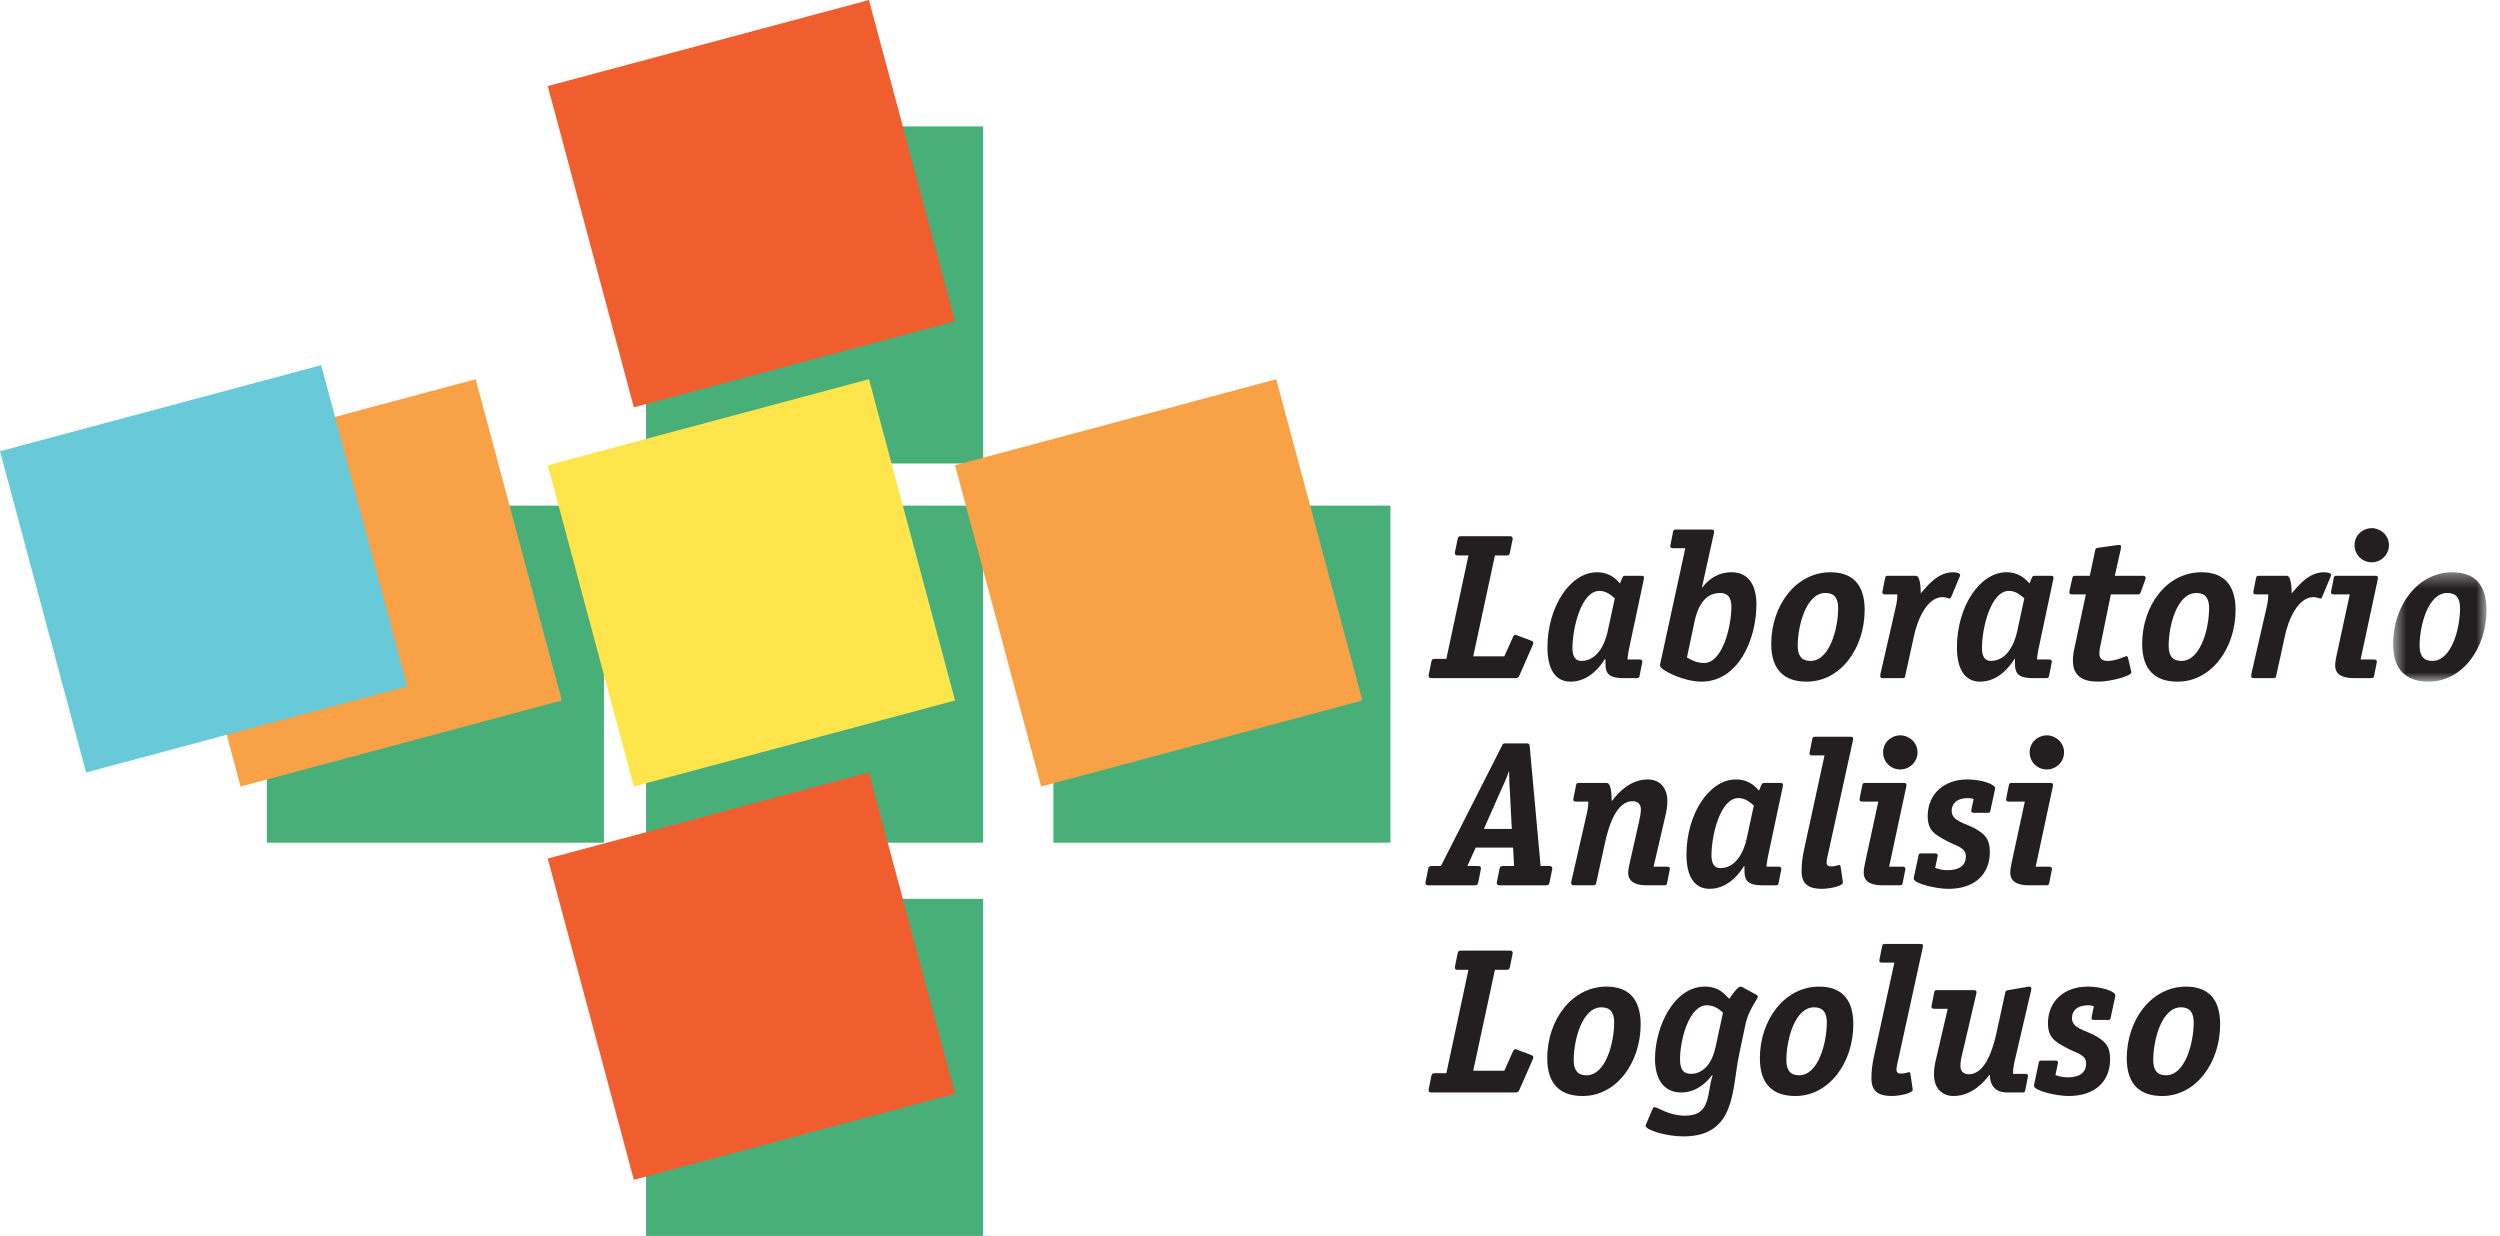 <?xml version="1.0" encoding="UTF-8"?>
<svg width="178px" height="88px" viewBox="0 0 178 88" version="1.1" xmlns="http://www.w3.org/2000/svg" xmlns:xlink="http://www.w3.org/1999/xlink">
    <title>Group 66</title>
    <defs>
        <polygon id="path-1" points="0.567 0.37 7.22 0.37 7.22 8.159 0.567 8.159"></polygon>
    </defs>
    <g id="Page-1" stroke="none" stroke-width="1" fill="none" fill-rule="evenodd">
        <g id="Homepage" transform="translate(-120, -63)">
            <g id="1-Top" transform="translate(118, 63)">
                <g id="Group-66" transform="translate(2, 0)">
                    <polygon id="Fill-1" fill="#48AF78" points="46 60 70 60 70 36 46 36"></polygon>
                    <polygon id="Fill-2" fill="#48AF78" points="19 60 43 60 43 36 19 36"></polygon>
                    <polygon id="Fill-3" fill="#48AF78" points="75 60 99 60 99 36 75 36"></polygon>
                    <polygon id="Fill-4" fill="#48AF78" points="46 88 70 88 70 64 46 64"></polygon>
                    <polygon id="Fill-5" fill="#48AF78" points="46 33 70 33 70 9 46 9"></polygon>
                    <polygon id="Fill-6" fill="#FFE54C" points="39 33.126 61.87 27 68 49.874 45.13 56"></polygon>
                    <polygon id="Fill-7" fill="#F8A147" points="11 33.126 33.869 27 40 49.874 17.13 56"></polygon>
                    <polygon id="Fill-8" fill="#F8A147" points="68 33.126 90.87 27 97 49.874 74.13 56"></polygon>
                    <polygon id="Fill-9" fill="#F05E2F" points="39 61.127 61.87 55 68 77.874 45.13 84"></polygon>
                    <polygon id="Fill-10" fill="#F05E2F" points="61.87 0 39 6.127 45.131 29 68 22.873"></polygon>
                    <polygon id="Fill-11" fill="#68CAD9" points="0 32.127 6.13 55 29 48.872 22.87 26"></polygon>
                    <g id="Group-65" transform="translate(101, 37)">
                        <path d="M8.096,38.513 C8.126,38.439 8.171,38.366 8.171,38.276 C8.171,38.19 8.126,38.158 7.977,38.099 L7.116,37.775 C7.027,37.747 6.969,37.701 6.894,37.701 C6.819,37.701 6.761,37.76 6.715,37.878 L6.107,39.236 L3.894,39.236 L5.439,32.052 L6.241,32.052 C6.419,32.052 6.463,32.023 6.508,31.845 L6.67,31.034 C6.687,30.961 6.702,30.901 6.702,30.842 C6.702,30.755 6.657,30.681 6.508,30.681 L3.049,30.681 C2.87,30.681 2.825,30.709 2.781,30.887 L2.616,31.698 C2.603,31.771 2.588,31.83 2.588,31.889 C2.588,31.978 2.631,32.052 2.781,32.052 L3.553,32.052 L1.98,39.412 L1.177,39.412 C1,39.412 0.955,39.444 0.91,39.62 L0.746,40.431 C0.731,40.505 0.718,40.563 0.718,40.623 C0.718,40.711 0.761,40.785 0.91,40.785 L6.909,40.785 C7.044,40.785 7.116,40.741 7.176,40.608 L8.096,38.513 Z" id="Fill-12" fill="#231F20"></path>
                        <path d="M15.815,35.932 C15.815,34.043 14.88,33.247 13.381,33.247 C10.915,33.247 9.163,35.622 9.163,38.35 C9.163,40.239 10.128,41.036 11.688,41.036 C14.092,41.036 15.815,38.661 15.815,35.932 M11.955,39.561 C11.316,39.561 11.048,39.176 11.048,38.483 C11.048,37.053 11.643,34.721 13.023,34.721 C13.663,34.721 13.929,35.106 13.929,35.798 C13.929,37.229 13.336,39.561 11.955,39.561" id="Fill-14" fill="#231F20"></path>
                        <path d="M23.281,35.917 C23.49,34.914 24.158,34.118 24.158,33.97 C24.158,33.912 24.113,33.852 24.054,33.822 L23.148,33.336 C23.088,33.305 23.014,33.246 22.94,33.246 C22.702,33.246 22.257,33.925 22.122,34.118 C21.782,33.763 21.38,33.246 20.371,33.246 C18.202,33.246 16.837,36.079 16.837,38.396 C16.837,39.752 17.402,40.786 18.709,40.786 C19.925,40.786 20.668,39.855 20.905,39.547 L20.935,39.575 C20.52,40.814 20.847,42.436 18.992,42.436 C17.802,42.436 17.045,41.832 16.808,41.832 C16.748,41.832 16.704,41.862 16.673,41.935 L16.214,43.012 C16.199,43.057 16.169,43.101 16.169,43.159 C16.169,43.455 17.624,43.912 18.857,43.912 C22.628,43.912 22.301,40.549 22.822,38.099 L23.281,35.917 Z M21.157,37.51 C20.922,38.631 20.342,39.457 19.377,39.457 C18.857,39.457 18.619,39.134 18.619,38.439 C18.619,36.934 19.302,34.575 20.52,34.575 C21.114,34.575 21.486,34.929 21.677,35.105 L21.157,37.51 Z" id="Fill-16" fill="#231F20"></path>
                        <path d="M30.956,35.932 C30.956,34.043 30.02,33.247 28.52,33.247 C26.056,33.247 24.303,35.622 24.303,38.35 C24.303,40.239 25.268,41.036 26.829,41.036 C29.233,41.036 30.956,38.661 30.956,35.932 M27.095,39.561 C26.457,39.561 26.19,39.176 26.19,38.483 C26.19,37.053 26.783,34.721 28.165,34.721 C28.803,34.721 29.07,35.106 29.07,35.798 C29.07,37.229 28.477,39.561 27.095,39.561" id="Fill-18" fill="#231F20"></path>
                        <path d="M35.021,39.443 C35.006,39.355 34.963,39.339 34.918,39.339 C34.844,39.339 34.621,39.443 34.369,39.443 C34.145,39.443 34.028,39.355 34.028,39.146 C34.028,38.941 34.131,38.572 34.205,38.219 L35.883,30.547 C35.899,30.489 35.913,30.385 35.913,30.327 C35.913,30.237 35.853,30.209 35.721,30.209 L33.226,30.209 C33.076,30.209 33.033,30.222 33.003,30.385 L32.839,31.211 C32.826,31.271 32.809,31.359 32.809,31.417 C32.809,31.506 32.869,31.536 33.003,31.536 L33.879,31.536 L32.423,38.232 C32.305,38.748 32.245,39.266 32.245,39.796 C32.245,40.755 32.826,41.035 33.687,41.035 C34.265,41.035 35.185,40.828 35.185,40.608 C35.185,40.563 35.17,40.505 35.17,40.46 L35.021,39.443 Z" id="Fill-20" fill="#231F20"></path>
                        <path d="M43.365,39.782 C43.38,39.723 43.393,39.664 43.393,39.604 C43.393,39.501 43.336,39.458 43.201,39.458 L42.325,39.458 C42.325,38.985 42.428,38.617 42.503,38.292 L43.603,33.571 C43.617,33.513 43.632,33.425 43.632,33.365 C43.632,33.291 43.572,33.246 43.483,33.246 C43.408,33.246 43.261,33.276 43.201,33.291 L41.984,33.497 C41.835,33.527 41.792,33.556 41.775,33.674 L41.138,36.595 C40.899,37.658 40.366,39.486 39.177,39.486 C38.792,39.486 38.583,39.249 38.583,38.911 C38.583,38.602 38.643,38.307 38.718,38.012 L39.698,33.823 C39.712,33.764 39.727,33.704 39.727,33.646 C39.727,33.543 39.667,33.497 39.52,33.497 L36.92,33.497 C36.787,33.497 36.743,33.513 36.713,33.674 L36.55,34.502 C36.535,34.56 36.52,34.618 36.52,34.678 C36.52,34.782 36.578,34.825 36.713,34.825 L37.678,34.825 L36.862,38.337 C36.772,38.705 36.697,39.103 36.697,39.486 C36.697,40.505 37.292,41.035 38.094,41.035 C39.416,41.035 40.291,40.004 40.648,39.53 L40.677,39.53 C40.677,39.723 40.677,40.785 41.91,40.785 L42.979,40.785 C43.126,40.785 43.171,40.77 43.201,40.608 L43.365,39.782 Z" id="Fill-22" fill="#231F20"></path>
                        <path d="M49.596,33.984 C49.611,33.955 49.611,33.911 49.611,33.866 C49.611,33.586 48.616,33.246 47.649,33.246 C45.958,33.246 44.814,34.294 44.814,35.858 C44.814,36.876 45.305,37.155 46.091,37.583 C46.863,38.013 47.531,38.071 47.531,38.719 C47.531,39.355 47.086,39.708 46.21,39.708 C45.928,39.708 45.631,39.65 45.35,39.545 L45.497,38.822 C45.512,38.763 45.527,38.705 45.527,38.645 C45.527,38.527 45.437,38.514 45.318,38.514 L44.353,38.514 C44.206,38.514 44.175,38.527 44.146,38.734 L43.834,40.195 C43.834,40.224 43.82,40.269 43.82,40.313 C43.82,40.652 45.365,41.035 46.298,41.035 C48.185,41.035 49.239,39.973 49.239,38.424 C49.239,37.465 48.883,37.142 48.155,36.727 C47.502,36.359 46.522,36.226 46.522,35.488 C46.522,34.987 46.878,34.576 47.681,34.576 C47.813,34.576 47.948,34.589 48.081,34.647 L47.948,35.283 C47.931,35.357 47.918,35.445 47.918,35.503 C47.918,35.578 47.978,35.621 48.11,35.621 L49.076,35.621 C49.225,35.621 49.254,35.608 49.284,35.445 L49.596,33.984 Z" id="Fill-24" fill="#231F20"></path>
                        <path d="M57.076,35.932 C57.076,34.043 56.141,33.247 54.642,33.247 C52.176,33.247 50.425,35.622 50.425,38.35 C50.425,40.239 51.39,41.036 52.949,41.036 C55.354,41.036 57.076,38.661 57.076,35.932 M53.216,39.561 C52.577,39.561 52.311,39.176 52.311,38.483 C52.311,37.053 52.904,34.721 54.286,34.721 C54.924,34.721 55.191,35.106 55.191,35.798 C55.191,37.229 54.598,39.561 53.216,39.561" id="Fill-26" fill="#231F20"></path>
                        <path d="M9.492,25.015 C9.507,24.941 9.521,24.883 9.521,24.823 C9.521,24.735 9.477,24.66 9.329,24.66 L8.691,24.66 L7.919,16.179 C7.903,15.929 7.829,15.929 7.651,15.929 L6.226,15.929 C6.061,15.929 6.033,15.929 5.958,16.062 L1.593,24.66 L0.954,24.66 C0.776,24.66 0.731,24.692 0.687,24.869 L0.523,25.679 C0.508,25.753 0.493,25.813 0.493,25.871 C0.493,25.959 0.54,26.034 0.687,26.034 L3.984,26.034 C4.161,26.034 4.206,26.004 4.25,25.828 L4.414,25.015 C4.429,24.941 4.443,24.883 4.443,24.823 C4.443,24.735 4.4,24.66 4.25,24.66 L3.478,24.66 L4.071,23.35 L6.731,23.35 L6.804,24.66 L6.033,24.66 C5.854,24.66 5.811,24.692 5.766,24.869 L5.602,25.679 C5.587,25.753 5.572,25.813 5.572,25.871 C5.572,25.959 5.616,26.034 5.766,26.034 L9.061,26.034 C9.239,26.034 9.285,26.004 9.329,25.828 L9.492,25.015 Z M5.779,19.469 C6.033,18.88 6.315,18.347 6.419,17.934 L6.449,17.934 C6.449,18.51 6.477,18.953 6.509,19.455 L6.641,22.021 L4.652,22.021 L5.779,19.469 Z" id="Fill-28" fill="#231F20"></path>
                        <path d="M17.864,25.03 C17.879,24.972 17.894,24.912 17.894,24.854 C17.894,24.749 17.835,24.706 17.701,24.706 L16.736,24.706 L17.551,21.195 C17.641,20.826 17.716,20.428 17.716,20.044 C17.716,19.025 17.122,18.496 16.319,18.496 C15.013,18.496 14.138,19.543 13.781,20.015 L13.751,20.015 C13.751,19.823 13.751,18.746 13.409,18.746 L11.435,18.746 C11.287,18.746 11.242,18.761 11.212,18.922 L11.048,19.75 C11.033,19.809 11.02,19.866 11.02,19.926 C11.02,20.03 11.078,20.073 11.212,20.073 L12.088,20.073 C12.088,20.545 11.985,20.914 11.91,21.239 L10.886,25.724 C10.871,25.783 10.855,25.842 10.871,25.886 C10.871,26.005 10.945,26.033 11.063,26.033 L12.444,26.033 C12.594,26.033 12.623,26.018 12.653,25.856 L13.292,22.935 C13.528,21.873 14.063,20.044 15.236,20.044 C15.621,20.044 15.83,20.281 15.83,20.619 C15.83,20.929 15.756,21.225 15.696,21.52 L15.028,24.469 C14.985,24.691 14.925,24.912 14.925,25.134 C14.925,25.9 15.653,26.033 16.261,26.033 L17.493,26.033 C17.626,26.033 17.67,26.018 17.701,25.856 L17.864,25.03 Z" id="Fill-30" fill="#231F20"></path>
                        <path d="M23.352,22.759 C23.145,23.688 22.58,24.809 21.482,24.809 C21.081,24.809 20.857,24.499 20.857,23.924 C20.857,22.391 21.51,19.823 22.772,19.823 C23.308,19.823 23.65,20.177 23.872,20.354 L23.352,22.759 Z M25.802,25.03 C25.817,24.972 25.832,24.912 25.832,24.854 C25.832,24.75 25.742,24.705 25.639,24.705 L24.777,24.705 C24.777,24.574 24.837,24.131 24.941,23.688 L25.921,19.07 C25.936,19.011 25.951,18.923 25.951,18.865 C25.951,18.805 25.906,18.747 25.787,18.747 L24.615,18.747 C24.51,18.747 24.452,18.777 24.405,18.894 L24.243,19.291 C24.005,19.042 23.56,18.496 22.595,18.496 C20.71,18.496 19.076,20.928 19.076,23.851 C19.076,25.398 19.64,26.285 20.724,26.285 C22.061,26.285 22.891,25.134 23.174,24.66 L23.204,24.66 C23.204,25.443 23.145,26.034 24.48,26.034 L25.417,26.034 C25.565,26.034 25.609,26.019 25.639,25.856 L25.802,25.03 Z" id="Fill-32" fill="#231F20"></path>
                        <path d="M30.05,24.691 C30.035,24.603 29.99,24.588 29.946,24.588 C29.871,24.588 29.649,24.691 29.397,24.691 C29.173,24.691 29.055,24.603 29.055,24.396 C29.055,24.19 29.16,23.82 29.232,23.467 L30.911,15.796 C30.926,15.737 30.94,15.635 30.94,15.575 C30.94,15.486 30.881,15.457 30.748,15.457 L28.253,15.457 C28.105,15.457 28.06,15.471 28.031,15.635 L27.866,16.459 C27.852,16.519 27.837,16.607 27.837,16.666 C27.837,16.756 27.896,16.784 28.031,16.784 L28.906,16.784 L27.452,23.481 C27.333,23.997 27.273,24.514 27.273,25.046 C27.273,26.005 27.852,26.285 28.714,26.285 C29.292,26.285 30.213,26.077 30.213,25.856 C30.213,25.812 30.198,25.753 30.198,25.708 L30.05,24.691 Z" id="Fill-34" fill="#231F20"></path>
                        <path d="M34.635,25.03 C34.65,24.972 34.665,24.912 34.665,24.854 C34.665,24.779 34.592,24.706 34.473,24.706 L33.508,24.706 L34.71,19.085 C34.724,19.025 34.74,18.967 34.74,18.894 C34.74,18.776 34.68,18.746 34.562,18.746 L31.815,18.746 C31.665,18.746 31.622,18.761 31.593,18.922 L31.428,19.75 C31.415,19.809 31.4,19.866 31.4,19.926 C31.4,20.03 31.458,20.073 31.593,20.073 L32.735,20.073 L31.785,24.469 C31.74,24.691 31.697,24.912 31.697,25.134 C31.697,25.9 32.423,26.033 33.032,26.033 L34.25,26.033 C34.398,26.033 34.442,26.018 34.473,25.856 L34.635,25.03 Z M35.527,16.562 C35.527,15.84 34.903,15.353 34.295,15.353 C33.699,15.353 33.076,15.825 33.076,16.562 C33.076,17.257 33.627,17.786 34.295,17.786 C34.963,17.786 35.527,17.257 35.527,16.562 L35.527,16.562 Z" id="Fill-36" fill="#231F20"></path>
                        <path d="M41.034,19.234 C41.049,19.204 41.049,19.159 41.049,19.114 C41.049,18.834 40.053,18.495 39.088,18.495 C37.396,18.495 36.252,19.544 36.252,21.106 C36.252,22.125 36.743,22.405 37.53,22.832 C38.301,23.261 38.969,23.319 38.969,23.968 C38.969,24.603 38.523,24.958 37.648,24.958 C37.366,24.958 37.069,24.898 36.787,24.794 L36.935,24.071 C36.95,24.012 36.965,23.953 36.965,23.893 C36.965,23.775 36.875,23.762 36.757,23.762 L35.792,23.762 C35.643,23.762 35.613,23.775 35.584,23.983 L35.271,25.444 C35.271,25.472 35.257,25.518 35.257,25.562 C35.257,25.9 36.802,26.285 37.737,26.285 C39.623,26.285 40.677,25.222 40.677,23.672 C40.677,22.714 40.321,22.39 39.593,21.976 C38.94,21.609 37.959,21.475 37.959,20.737 C37.959,20.236 38.316,19.824 39.118,19.824 C39.251,19.824 39.385,19.837 39.52,19.897 L39.385,20.531 C39.37,20.605 39.356,20.693 39.356,20.752 C39.356,20.826 39.416,20.871 39.548,20.871 L40.513,20.871 C40.663,20.871 40.692,20.854 40.722,20.693 L41.034,19.234 Z" id="Fill-38" fill="#231F20"></path>
                        <path d="M45.07,25.03 C45.086,24.972 45.099,24.912 45.099,24.854 C45.099,24.779 45.026,24.706 44.908,24.706 L43.941,24.706 L45.145,19.085 C45.159,19.025 45.174,18.967 45.174,18.894 C45.174,18.776 45.115,18.746 44.995,18.746 L42.25,18.746 C42.101,18.746 42.056,18.761 42.028,18.922 L41.863,19.75 C41.849,19.809 41.833,19.866 41.833,19.926 C41.833,20.03 41.893,20.073 42.028,20.073 L43.168,20.073 L42.218,24.469 C42.175,24.691 42.131,24.912 42.131,25.134 C42.131,25.9 42.858,26.033 43.467,26.033 L44.684,26.033 C44.833,26.033 44.876,26.018 44.908,25.856 L45.07,25.03 Z M45.961,16.562 C45.961,15.84 45.337,15.353 44.729,15.353 C44.135,15.353 43.511,15.825 43.511,16.562 C43.511,17.257 44.061,17.786 44.729,17.786 C45.397,17.786 45.961,17.257 45.961,16.562 L45.961,16.562 Z" id="Fill-40" fill="#231F20"></path>
                        <path d="M8.096,9.01 C8.126,8.937 8.171,8.864 8.171,8.774 C8.171,8.686 8.126,8.656 7.977,8.597 L7.116,8.273 C7.027,8.243 6.969,8.199 6.894,8.199 C6.819,8.199 6.761,8.257 6.715,8.376 L6.107,9.733 L3.894,9.733 L5.439,2.549 L6.241,2.549 C6.419,2.549 6.463,2.519 6.508,2.343 L6.67,1.532 C6.687,1.458 6.702,1.398 6.702,1.34 C6.702,1.252 6.657,1.177 6.508,1.177 L3.049,1.177 C2.87,1.177 2.825,1.206 2.781,1.383 L2.616,2.196 C2.603,2.269 2.588,2.327 2.588,2.387 C2.588,2.475 2.631,2.549 2.781,2.549 L3.553,2.549 L1.98,9.91 L1.177,9.91 C1,9.91 0.955,9.94 0.91,10.116 L0.746,10.927 C0.731,11.002 0.718,11.061 0.718,11.12 C0.718,11.208 0.761,11.282 0.91,11.282 L6.909,11.282 C7.044,11.282 7.116,11.239 7.176,11.105 L8.096,9.01 Z" id="Fill-42" fill="#231F20"></path>
                        <path d="M13.454,8.007 C13.246,8.938 12.682,10.058 11.584,10.058 C11.183,10.058 10.959,9.748 10.959,9.172 C10.959,7.639 11.612,5.072 12.876,5.072 C13.41,5.072 13.752,5.425 13.974,5.602 L13.454,8.007 Z M15.904,10.28 C15.919,10.22 15.933,10.161 15.933,10.102 C15.933,9.998 15.844,9.953 15.741,9.953 L14.881,9.953 C14.881,9.822 14.939,9.379 15.043,8.938 L16.023,4.319 C16.038,4.26 16.053,4.171 16.053,4.113 C16.053,4.053 16.008,3.995 15.889,3.995 L14.717,3.995 C14.614,3.995 14.554,4.025 14.507,4.143 L14.345,4.539 C14.108,4.289 13.662,3.745 12.697,3.745 C10.812,3.745 9.178,6.178 9.178,9.099 C9.178,10.647 9.742,11.534 10.826,11.534 C12.163,11.534 12.994,10.383 13.276,9.91 L13.306,9.91 C13.306,10.691 13.246,11.282 14.582,11.282 L15.519,11.282 C15.667,11.282 15.711,11.267 15.741,11.104 L15.904,10.28 Z" id="Fill-44" fill="#231F20"></path>
                        <path d="M19.647,7.27 C19.841,6.326 20.315,5.219 21.474,5.219 C22.038,5.219 22.275,5.573 22.275,6.208 C22.275,7.58 21.652,10.205 20.33,10.205 C19.736,10.205 19.276,9.91 19.112,9.807 L19.647,7.27 Z M21.013,1.044 C21.028,0.985 21.042,0.927 21.042,0.854 C21.042,0.734 20.983,0.705 20.849,0.705 L18.34,0.705 C18.193,0.705 18.146,0.719 18.118,0.882 L17.954,1.708 C17.939,1.768 17.924,1.826 17.924,1.885 C17.924,1.988 17.983,2.033 18.118,2.033 L18.994,2.033 L17.226,10.176 C17.211,10.234 17.196,10.308 17.196,10.398 C17.196,10.706 18.876,11.533 20.137,11.533 C22.779,11.533 24.057,8.509 24.057,6.031 C24.057,4.806 23.596,3.743 22.275,3.743 C21.117,3.743 20.405,4.526 20.211,4.836 L20.182,4.806 L21.013,1.044 Z" id="Fill-46" fill="#231F20"></path>
                        <path d="M31.764,6.429 C31.764,4.539 30.828,3.745 29.328,3.745 C26.864,3.745 25.111,6.118 25.111,8.847 C25.111,10.736 26.078,11.534 27.637,11.534 C30.041,11.534 31.764,9.159 31.764,6.429 M27.904,10.058 C27.265,10.058 26.998,9.673 26.998,8.981 C26.998,7.55 27.592,5.219 28.973,5.219 C29.611,5.219 29.878,5.602 29.878,6.296 C29.878,7.727 29.285,10.058 27.904,10.058" id="Fill-48" fill="#231F20"></path>
                        <path d="M35.296,8.191 C35.518,7.196 36.172,5.514 37.314,5.514 C37.552,5.514 37.715,5.617 37.82,5.617 C37.85,5.617 37.894,5.572 37.909,5.544 L38.533,4.053 C38.548,4.01 38.562,3.98 38.562,3.935 C38.562,3.802 38.279,3.744 38.057,3.744 C36.914,3.744 36.157,4.806 35.756,5.249 C35.756,5.071 35.756,3.995 35.414,3.995 L33.441,3.995 C33.291,3.995 33.247,4.01 33.217,4.172 L33.052,4.998 C33.04,5.058 33.023,5.116 33.023,5.174 C33.023,5.278 33.083,5.322 33.217,5.322 L34.092,5.322 C34.092,5.793 33.988,6.176 33.915,6.5 L32.89,10.974 C32.876,11.046 32.876,11.105 32.876,11.164 C32.876,11.253 32.948,11.281 33.068,11.281 L34.449,11.281 C34.596,11.281 34.628,11.267 34.656,11.105 L35.296,8.191 Z" id="Fill-50" fill="#231F20"></path>
                        <path d="M42.61,8.007 C42.403,8.938 41.839,10.058 40.74,10.058 C40.339,10.058 40.116,9.748 40.116,9.172 C40.116,7.639 40.769,5.072 42.031,5.072 C42.566,5.072 42.909,5.425 43.131,5.602 L42.61,8.007 Z M45.061,10.28 C45.076,10.22 45.089,10.161 45.089,10.102 C45.089,9.998 45.001,9.953 44.897,9.953 L44.036,9.953 C44.036,9.822 44.096,9.379 44.199,8.938 L45.179,4.319 C45.194,4.26 45.208,4.171 45.208,4.113 C45.208,4.053 45.164,3.995 45.046,3.995 L43.872,3.995 C43.769,3.995 43.71,4.025 43.664,4.143 L43.501,4.539 C43.263,4.289 42.819,3.745 41.854,3.745 C39.968,3.745 38.334,6.178 38.334,9.099 C38.334,10.647 38.898,11.534 39.982,11.534 C41.319,11.534 42.149,10.383 42.433,9.91 L42.463,9.91 C42.463,10.691 42.403,11.282 43.739,11.282 L44.675,11.282 C44.822,11.282 44.867,11.267 44.897,11.104 L45.061,10.28 Z" id="Fill-52" fill="#231F20"></path>
                        <path d="M50.51,9.822 C50.482,9.747 50.467,9.719 50.392,9.719 C50.303,9.719 49.724,10.057 49.056,10.057 C48.669,10.057 48.476,9.88 48.476,9.527 C48.476,9.29 48.521,9.055 48.58,8.818 L49.293,5.322 L51.209,5.322 C51.342,5.322 51.357,5.308 51.417,5.174 L51.714,4.348 C51.729,4.275 51.774,4.216 51.774,4.142 C51.774,4.053 51.699,3.995 51.564,3.995 L49.575,3.995 L49.991,2.136 C50.006,2.062 50.021,1.988 50.021,1.93 C50.021,1.855 49.976,1.797 49.916,1.797 C49.844,1.797 49.784,1.812 49.724,1.812 L48.373,2.004 C48.283,2.018 48.209,2.033 48.179,2.165 L47.794,3.995 L46.754,3.995 C46.635,3.995 46.561,4.038 46.546,4.172 L46.368,4.983 C46.353,5.042 46.338,5.101 46.338,5.174 C46.338,5.279 46.398,5.322 46.531,5.322 L47.511,5.322 L46.71,9.099 C46.635,9.407 46.591,9.719 46.591,10.043 C46.591,11.135 47.303,11.533 48.373,11.533 C49.323,11.533 50.749,11.119 50.749,10.883 C50.749,10.839 50.734,10.795 50.734,10.752 L50.51,9.822 Z" id="Fill-54" fill="#231F20"></path>
                        <path d="M58.173,6.429 C58.173,4.539 57.238,3.745 55.739,3.745 C53.273,3.745 51.522,6.118 51.522,8.847 C51.522,10.736 52.487,11.534 54.046,11.534 C56.45,11.534 58.173,9.159 58.173,6.429 M54.313,10.058 C53.674,10.058 53.408,9.673 53.408,8.981 C53.408,7.55 54.001,5.219 55.382,5.219 C56.021,5.219 56.288,5.602 56.288,6.296 C56.288,7.727 55.695,10.058 54.313,10.058" id="Fill-56" fill="#231F20"></path>
                        <path d="M61.706,8.191 C61.928,7.196 62.582,5.514 63.725,5.514 C63.962,5.514 64.125,5.617 64.23,5.617 C64.259,5.617 64.304,5.572 64.319,5.544 L64.942,4.053 C64.957,4.01 64.972,3.98 64.972,3.935 C64.972,3.802 64.69,3.744 64.466,3.744 C63.324,3.744 62.567,4.806 62.165,5.249 C62.165,5.071 62.165,3.995 61.825,3.995 L59.849,3.995 C59.701,3.995 59.656,4.01 59.627,4.172 L59.462,4.998 C59.449,5.058 59.434,5.116 59.434,5.174 C59.434,5.278 59.494,5.322 59.627,5.322 L60.502,5.322 C60.502,5.793 60.399,6.176 60.324,6.5 L59.299,10.974 C59.285,11.046 59.285,11.105 59.285,11.164 C59.285,11.253 59.359,11.281 59.477,11.281 L60.859,11.281 C61.007,11.281 61.038,11.267 61.067,11.105 L61.706,8.191 Z" id="Fill-58" fill="#231F20"></path>
                        <path d="M68.203,10.279 C68.218,10.22 68.233,10.16 68.233,10.102 C68.233,10.027 68.159,9.954 68.041,9.954 L67.076,9.954 L68.278,4.335 C68.292,4.275 68.308,4.215 68.308,4.142 C68.308,4.024 68.248,3.995 68.129,3.995 L65.383,3.995 C65.233,3.995 65.189,4.01 65.159,4.172 L64.996,4.998 C64.982,5.058 64.967,5.116 64.967,5.174 C64.967,5.278 65.026,5.322 65.159,5.322 L66.303,5.322 L65.353,9.719 C65.308,9.939 65.264,10.16 65.264,10.382 C65.264,11.15 65.991,11.281 66.6,11.281 L67.817,11.281 C67.966,11.281 68.009,11.267 68.041,11.104 L68.203,10.279 Z M69.093,1.812 C69.093,1.089 68.47,0.602 67.862,0.602 C67.268,0.602 66.644,1.074 66.644,1.812 C66.644,2.505 67.194,3.036 67.862,3.036 C68.53,3.036 69.093,2.505 69.093,1.812 L69.093,1.812 Z" id="Fill-60" fill="#231F20"></path>
                        <g id="Group-64" transform="translate(68.822, 3.375)">
                            <mask id="mask-2" fill="white">
                                <use xlink:href="#path-1"></use>
                            </mask>
                            <g id="Clip-63"></g>
                            <path d="M7.22,3.054 C7.22,1.164 6.284,0.37 4.784,0.37 C2.319,0.37 0.567,2.743 0.567,5.472 C0.567,7.361 1.532,8.159 3.092,8.159 C5.497,8.159 7.22,5.784 7.22,3.054 M3.359,6.683 C2.721,6.683 2.454,6.298 2.454,5.606 C2.454,4.175 3.047,1.844 4.429,1.844 C5.067,1.844 5.334,2.227 5.334,2.921 C5.334,4.352 4.741,6.683 3.359,6.683" id="Fill-62" fill="#231F20" mask="url(#mask-2)"></path>
                        </g>
                    </g>
                </g>
            </g>
        </g>
    </g>
</svg>